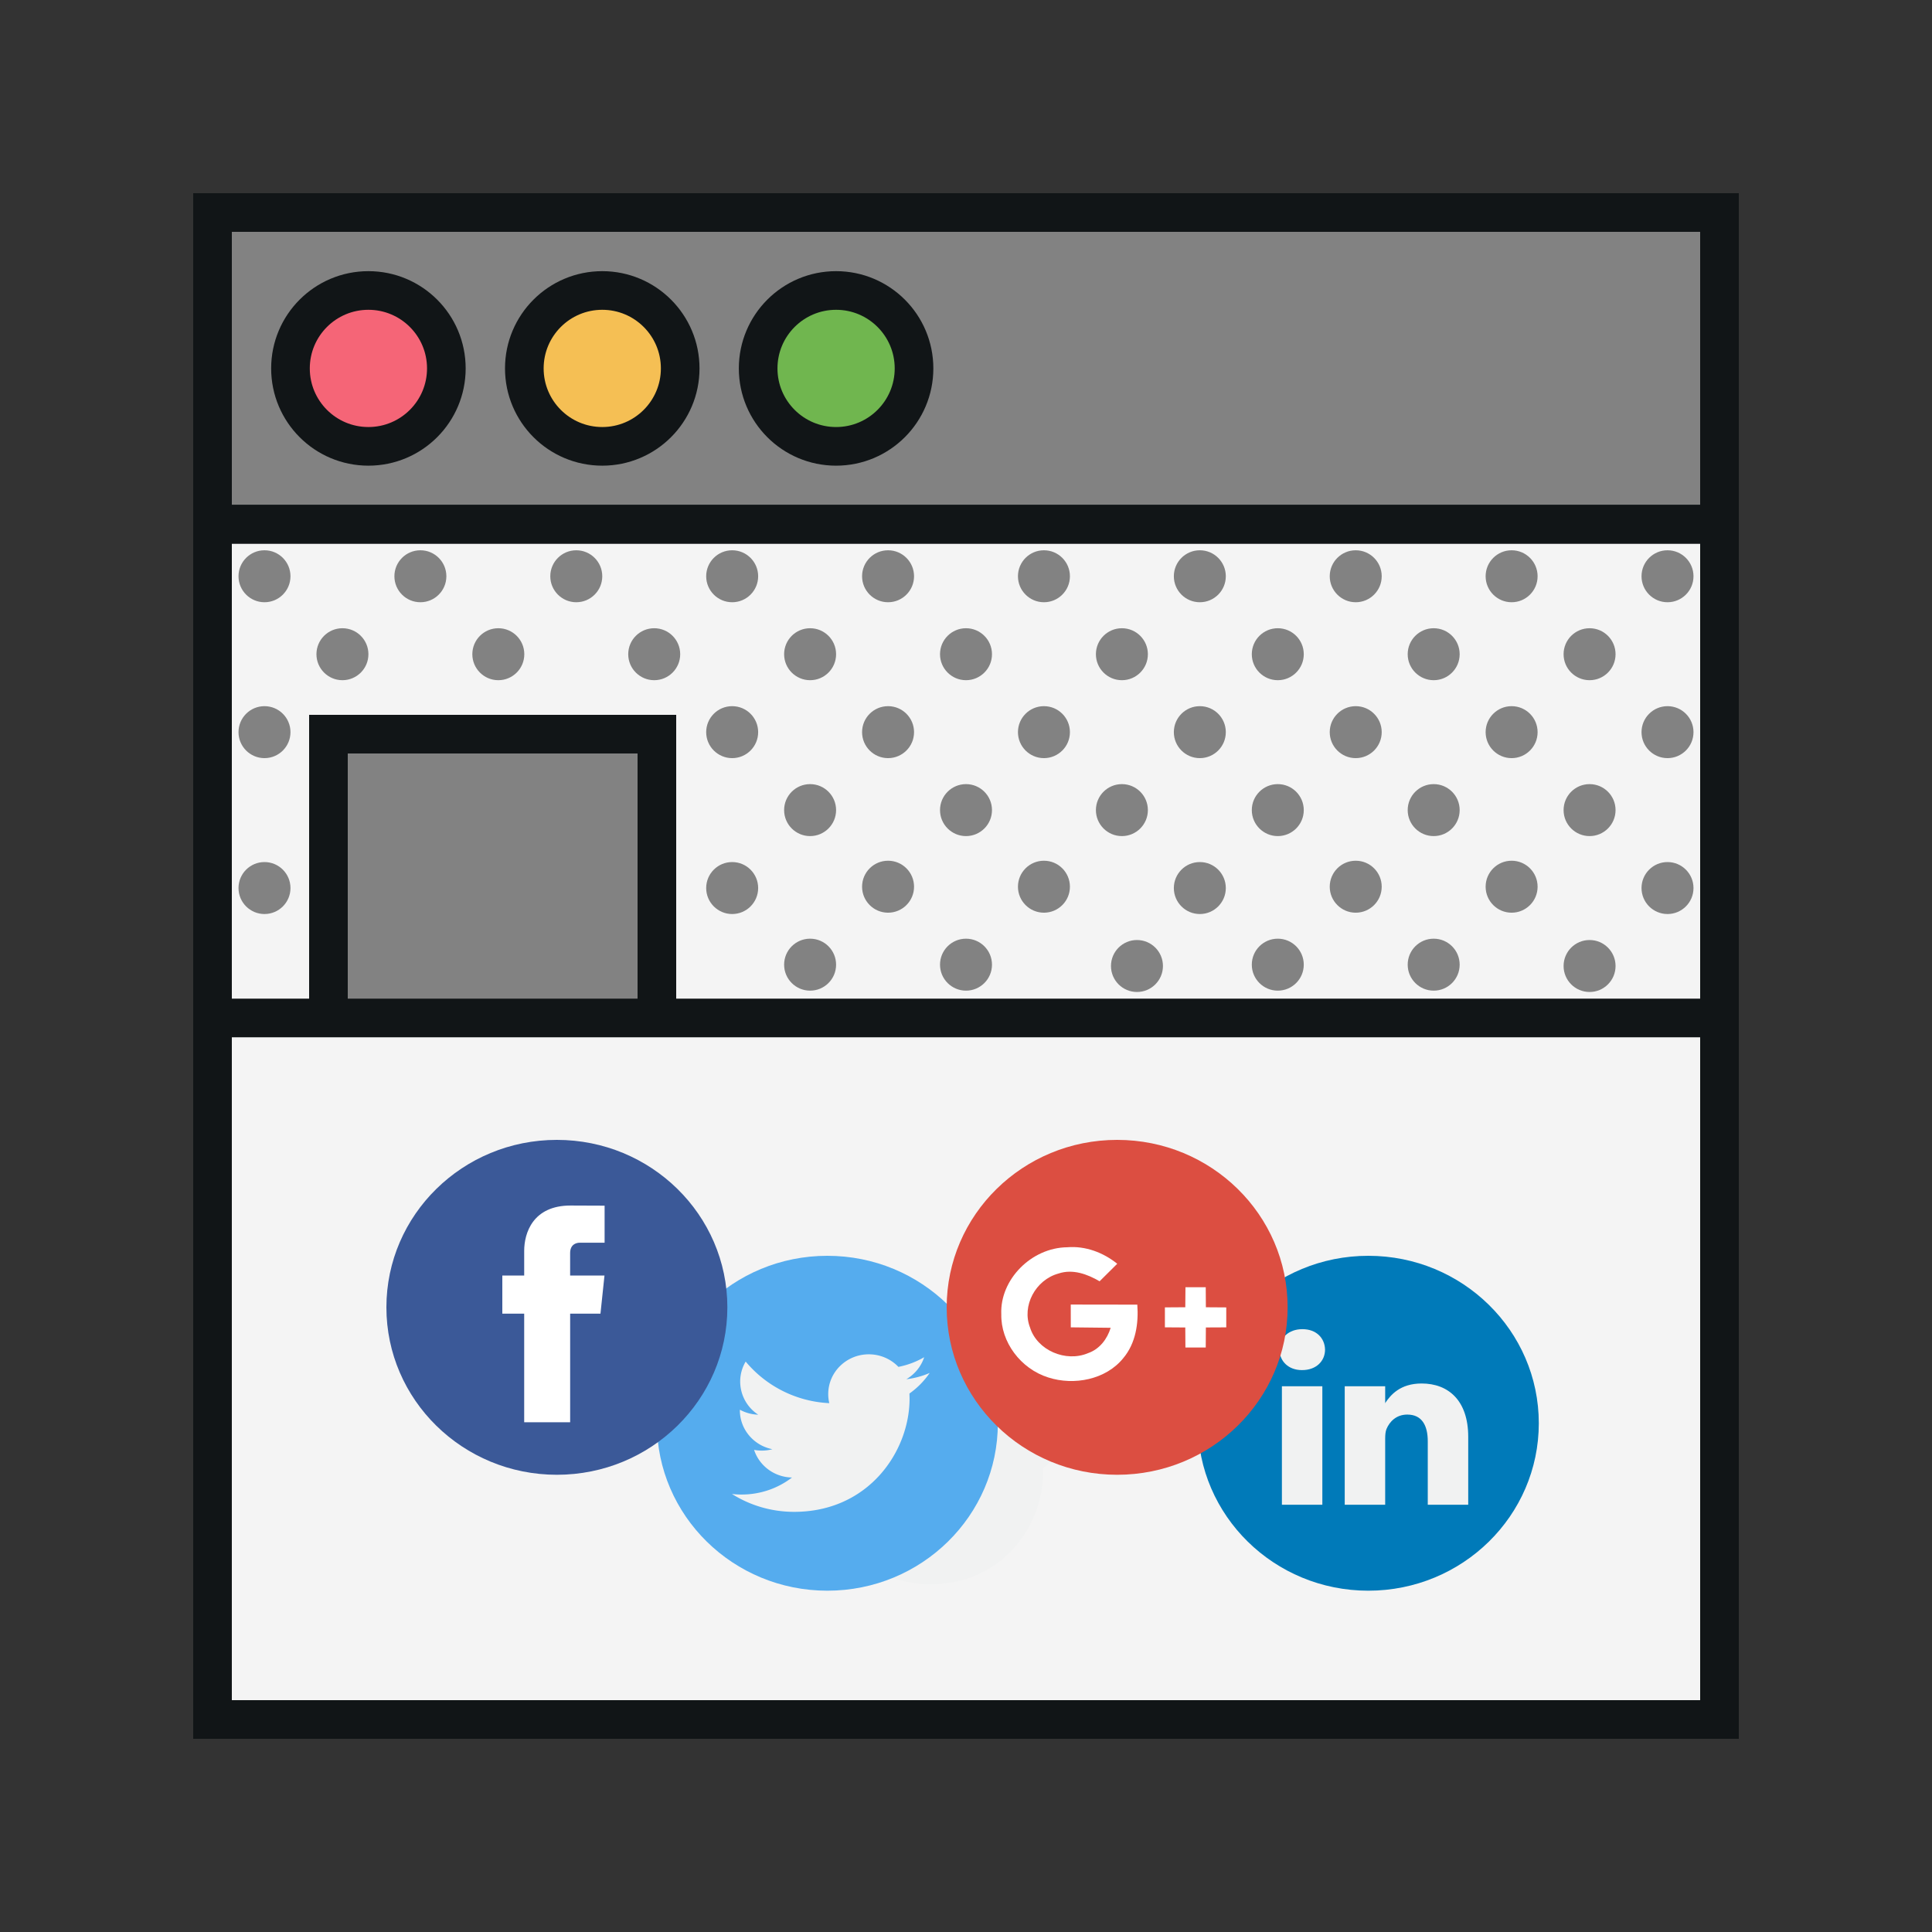 <svg xmlns="http://www.w3.org/2000/svg" xmlns:xlink="http://www.w3.org/1999/xlink" width="100" height="100" xmlns:v="https://vecta.io/nano"><rect width="100%" height="100%" fill="#333333" stroke="none"/><style><![CDATA[.B{stroke:#111517}.C{stroke-width:2}.D{fill:#828282}.E{fill:#f1f2f2}]]></style><g fill="none" fill-rule="evenodd"><path d="M11 11h78v16.138H11z" class="D"/><path d="M11 11h78v16.138H11z" class="B C"/><path fill="#f4f4f4" d="M11 27.138h78V89H11z"/><path d="M11 27.138h78V89H11z" class="B C"/><use xlink:href="#B" fill="#f56577"/><use xlink:href="#B" class="B C"/><use xlink:href="#B" x="12.104" fill="#f5bf54"/><use xlink:href="#B" x="12.104" class="B C"/><use xlink:href="#B" x="24.207" fill="#70b64f"/><g class="B C"><use xlink:href="#B" x="24.207"/><path d="M17 53V38h17v15" class="D"/><path d="M11 52.69h8.069 16.138 22.862 6.724 16.138H89V27.138H11z"/></g><g class="D"><use xlink:href="#C"/><use xlink:href="#C" x="4.034" y="-4.035"/><use xlink:href="#C" x="4.034" y="4.034"/><use xlink:href="#C" x="-4.035" y="-4.035"/><use xlink:href="#C" x="-4.035" y="4.034"/><use xlink:href="#C" x="-4.035" y="12.034"/><use xlink:href="#C" y="8.069"/><use xlink:href="#C" x="4.034" y="12.103"/><use xlink:href="#C" x="-8.069"/><use xlink:href="#C" x="-12.104" y="-4.035"/><use xlink:href="#C" x="-12.104" y="4.034"/><use xlink:href="#C" x="-12.104" y="12.034"/><use xlink:href="#C" x="-8.069" y="8.069"/><use xlink:href="#C" x="-8.069" y="16.069"/><use xlink:href="#C" x="-16.138"/><use xlink:href="#C" x="-20.173" y="-4.035"/><use xlink:href="#C" x="-20.173" y="4.034"/><use xlink:href="#C" x="-16.138" y="8.069"/><use xlink:href="#C" x="-16.138" y="16.069"/><use xlink:href="#C" x="-20.173" y="12.103"/><use xlink:href="#C" x="-24.207"/><use xlink:href="#C" x="-28.242" y="-4.035"/><use xlink:href="#C" x="-28.242" y="4.034"/><use xlink:href="#C" x="-28.242" y="12.034"/><use xlink:href="#C" x="-24.207" y="8.069"/><use xlink:href="#C" x="-32.276"/><use xlink:href="#C" x="-36.31" y="-4.035"/><use xlink:href="#C" x="-36.31" y="4.034"/><use xlink:href="#C" x="-36.31" y="12.034"/><use xlink:href="#C" x="-32.276" y="8.069"/><use xlink:href="#C" x="-32.276" y="16.069"/><use xlink:href="#C" x="-40.345"/><use xlink:href="#C" x="-44.379" y="-4.035"/><use xlink:href="#C" x="-44.379" y="4.034"/><use xlink:href="#C" x="-40.345" y="8.069"/><use xlink:href="#C" x="-40.345" y="16.069"/><use xlink:href="#C" x="-44.379" y="12.103"/><use xlink:href="#C" x="-48.414"/><use xlink:href="#C" x="-52.448" y="-4.035"/><use xlink:href="#C" x="-56.483"/><use xlink:href="#C" x="-60.517" y="-4.035"/><use xlink:href="#C" x="-64.552"/><use xlink:href="#C" x="-68.586" y="-4.035"/><use xlink:href="#C" x="-68.586" y="4.034"/><use xlink:href="#C" y="16.138"/><use xlink:href="#C" x="-23.427" y="16.138"/><use xlink:href="#C" x="-68.586" y="12.103"/></g><path d="M55 74.947c-.368.161-.763.269-1.178.318a2.03 2.03 0 0 0 .902-1.117c-.396.231-.836.399-1.303.49-.374-.392-.907-.638-1.498-.638-1.133 0-2.052.904-2.052 2.02 0 .158.018.312.053.46-1.705-.084-3.217-.888-4.229-2.11-.177.298-.278.645-.278 1.015a2.01 2.01 0 0 0 .913 1.681 2.06 2.06 0 0 1-.929-.253v.026c0 .979.707 1.795 1.646 1.98-.172.046-.354.071-.54.071-.133 0-.261-.013-.386-.036a2.05 2.05 0 0 0 1.917 1.403 4.16 4.16 0 0 1-2.548.865c-.165 0-.329-.009-.489-.028a5.87 5.87 0 0 0 3.145.907c3.774 0 5.837-3.077 5.837-5.746l-.006-.261c.401-.285.749-.64 1.024-1.045h0 0z" class="E"/><g fill-rule="nonzero"><ellipse fill="#007ab9" cx="70.824" cy="73.667" rx="8.824" ry="8.667"/><path d="M75.995 74.368v3.517h-2.094v-3.281c0-.824-.302-1.386-1.061-1.386-.579 0-.922.379-1.074.745-.055.131-.069.313-.069.497v3.425h-2.094v-6.132h2.094v.869c-.004.007-.01.014-.014.02h.014v-.02c.278-.417.775-1.013 1.887-1.013 1.378 0 2.411.876 2.411 2.759zm-8.583-5.571c-.716 0-1.185.458-1.185 1.059 0 .589.455 1.06 1.158 1.06h.014c.73 0 1.185-.471 1.185-1.06-.014-.601-.454-1.059-1.171-1.059zm-1.061 9.088h2.093v-6.132h-2.093v6.132z" class="E"/></g><ellipse fill="#55acee" cx="42.824" cy="73.667" rx="8.824" ry="8.667"/><path d="M48.118 71.064c-.376.164-.781.274-1.206.324.434-.255.766-.658.923-1.139-.406.236-.855.407-1.333.5-.383-.4-.929-.65-1.533-.65-1.159 0-2.1.922-2.1 2.059a2.02 2.02 0 0 0 .055.469 6 6 0 0 1-4.328-2.152 2.02 2.02 0 0 0-.284 1.035 2.05 2.05 0 0 0 .934 1.714c-.344-.011-.668-.103-.951-.258v.026c0 .998.724 1.83 1.685 2.019a2.13 2.13 0 0 1-.553.072 2.14 2.14 0 0 1-.395-.037c.267.818 1.043 1.413 1.962 1.43-.719.552-1.624.881-2.608.881a4.31 4.31 0 0 1-.501-.029c.929.584 2.033.925 3.219.925 3.862 0 5.975-3.138 5.975-5.859l-.006-.266c.411-.29.767-.653 1.048-1.066h0 0z" class="E"/><ellipse fill="#3b5998" cx="28.824" cy="67.667" rx="8.824" ry="8.667"/><path d="M31.081 67.996h-1.57v5.619h-2.379v-5.619H26v-1.975h1.132v-1.278c0-.914.444-2.345 2.4-2.345l1.762.007v1.917h-1.279c-.21 0-.505.102-.505.538v1.162h1.778l-.208 1.973h0z" fill="#fff"/><g fill="#dc4e41"><ellipse cx="57.824" cy="67.667" rx="8.824" ry="8.667"/><path d="M51.826 68.018c-.031 1.446 1.004 2.827 2.428 3.277 1.341.434 2.991.109 3.883-.996.652-.775.8-1.807.729-2.772l-3.444-.005.002 1.18 2.064.023c-.174.573-.569 1.105-1.169 1.312-1.159.492-2.638-.151-3.003-1.321-.44-1.12.28-2.473 1.47-2.799.738-.25 1.498.031 2.129.401l.913-.907c-.717-.578-1.639-.932-2.586-.854-1.859.021-3.486 1.673-3.415 3.46h0zm9.533-1.391l-.009 1.036-1.055.007v1.033l1.055.007.007 1.036h1.052l.007-1.038 1.055-.005V67.67l-1.055-.007-.007-1.036h-1.05 0z"/></g><path d="M51.826 68.018c-.071-1.787 1.556-3.439 3.415-3.46.948-.078 1.869.276 2.587.854l-.913.907c-.631-.369-1.391-.65-2.129-.401-1.19.326-1.911 1.678-1.47 2.799.365 1.17 1.844 1.812 3.003 1.321.6-.207.996-.74 1.169-1.312l-2.064-.023-.002-1.18 3.445.005c.071.965-.077 1.998-.729 2.772-.893 1.105-2.542 1.43-3.883.996-1.424-.45-2.459-1.83-2.428-3.277h0zm9.533-1.391h1.05l.007 1.037 1.055.007v1.033l-1.055.005-.007 1.038c-.351-.002-.702 0-1.052 0l-.007-1.037-1.055-.007V67.67l1.055-.007.009-1.036h0z" fill="#fff"/></g><defs ><path id="B" d="M23.103 19.069c0 2.228-1.806 4.034-4.034 4.034s-4.034-1.806-4.034-4.034 1.806-4.034 4.034-4.034 4.034 1.806 4.034 4.034z"/><path id="C" d="M82.276 35.207c-.742 0-1.345-.602-1.345-1.345s.602-1.345 1.345-1.345 1.345.602 1.345 1.345-.602 1.345-1.345 1.345"/></defs></svg>